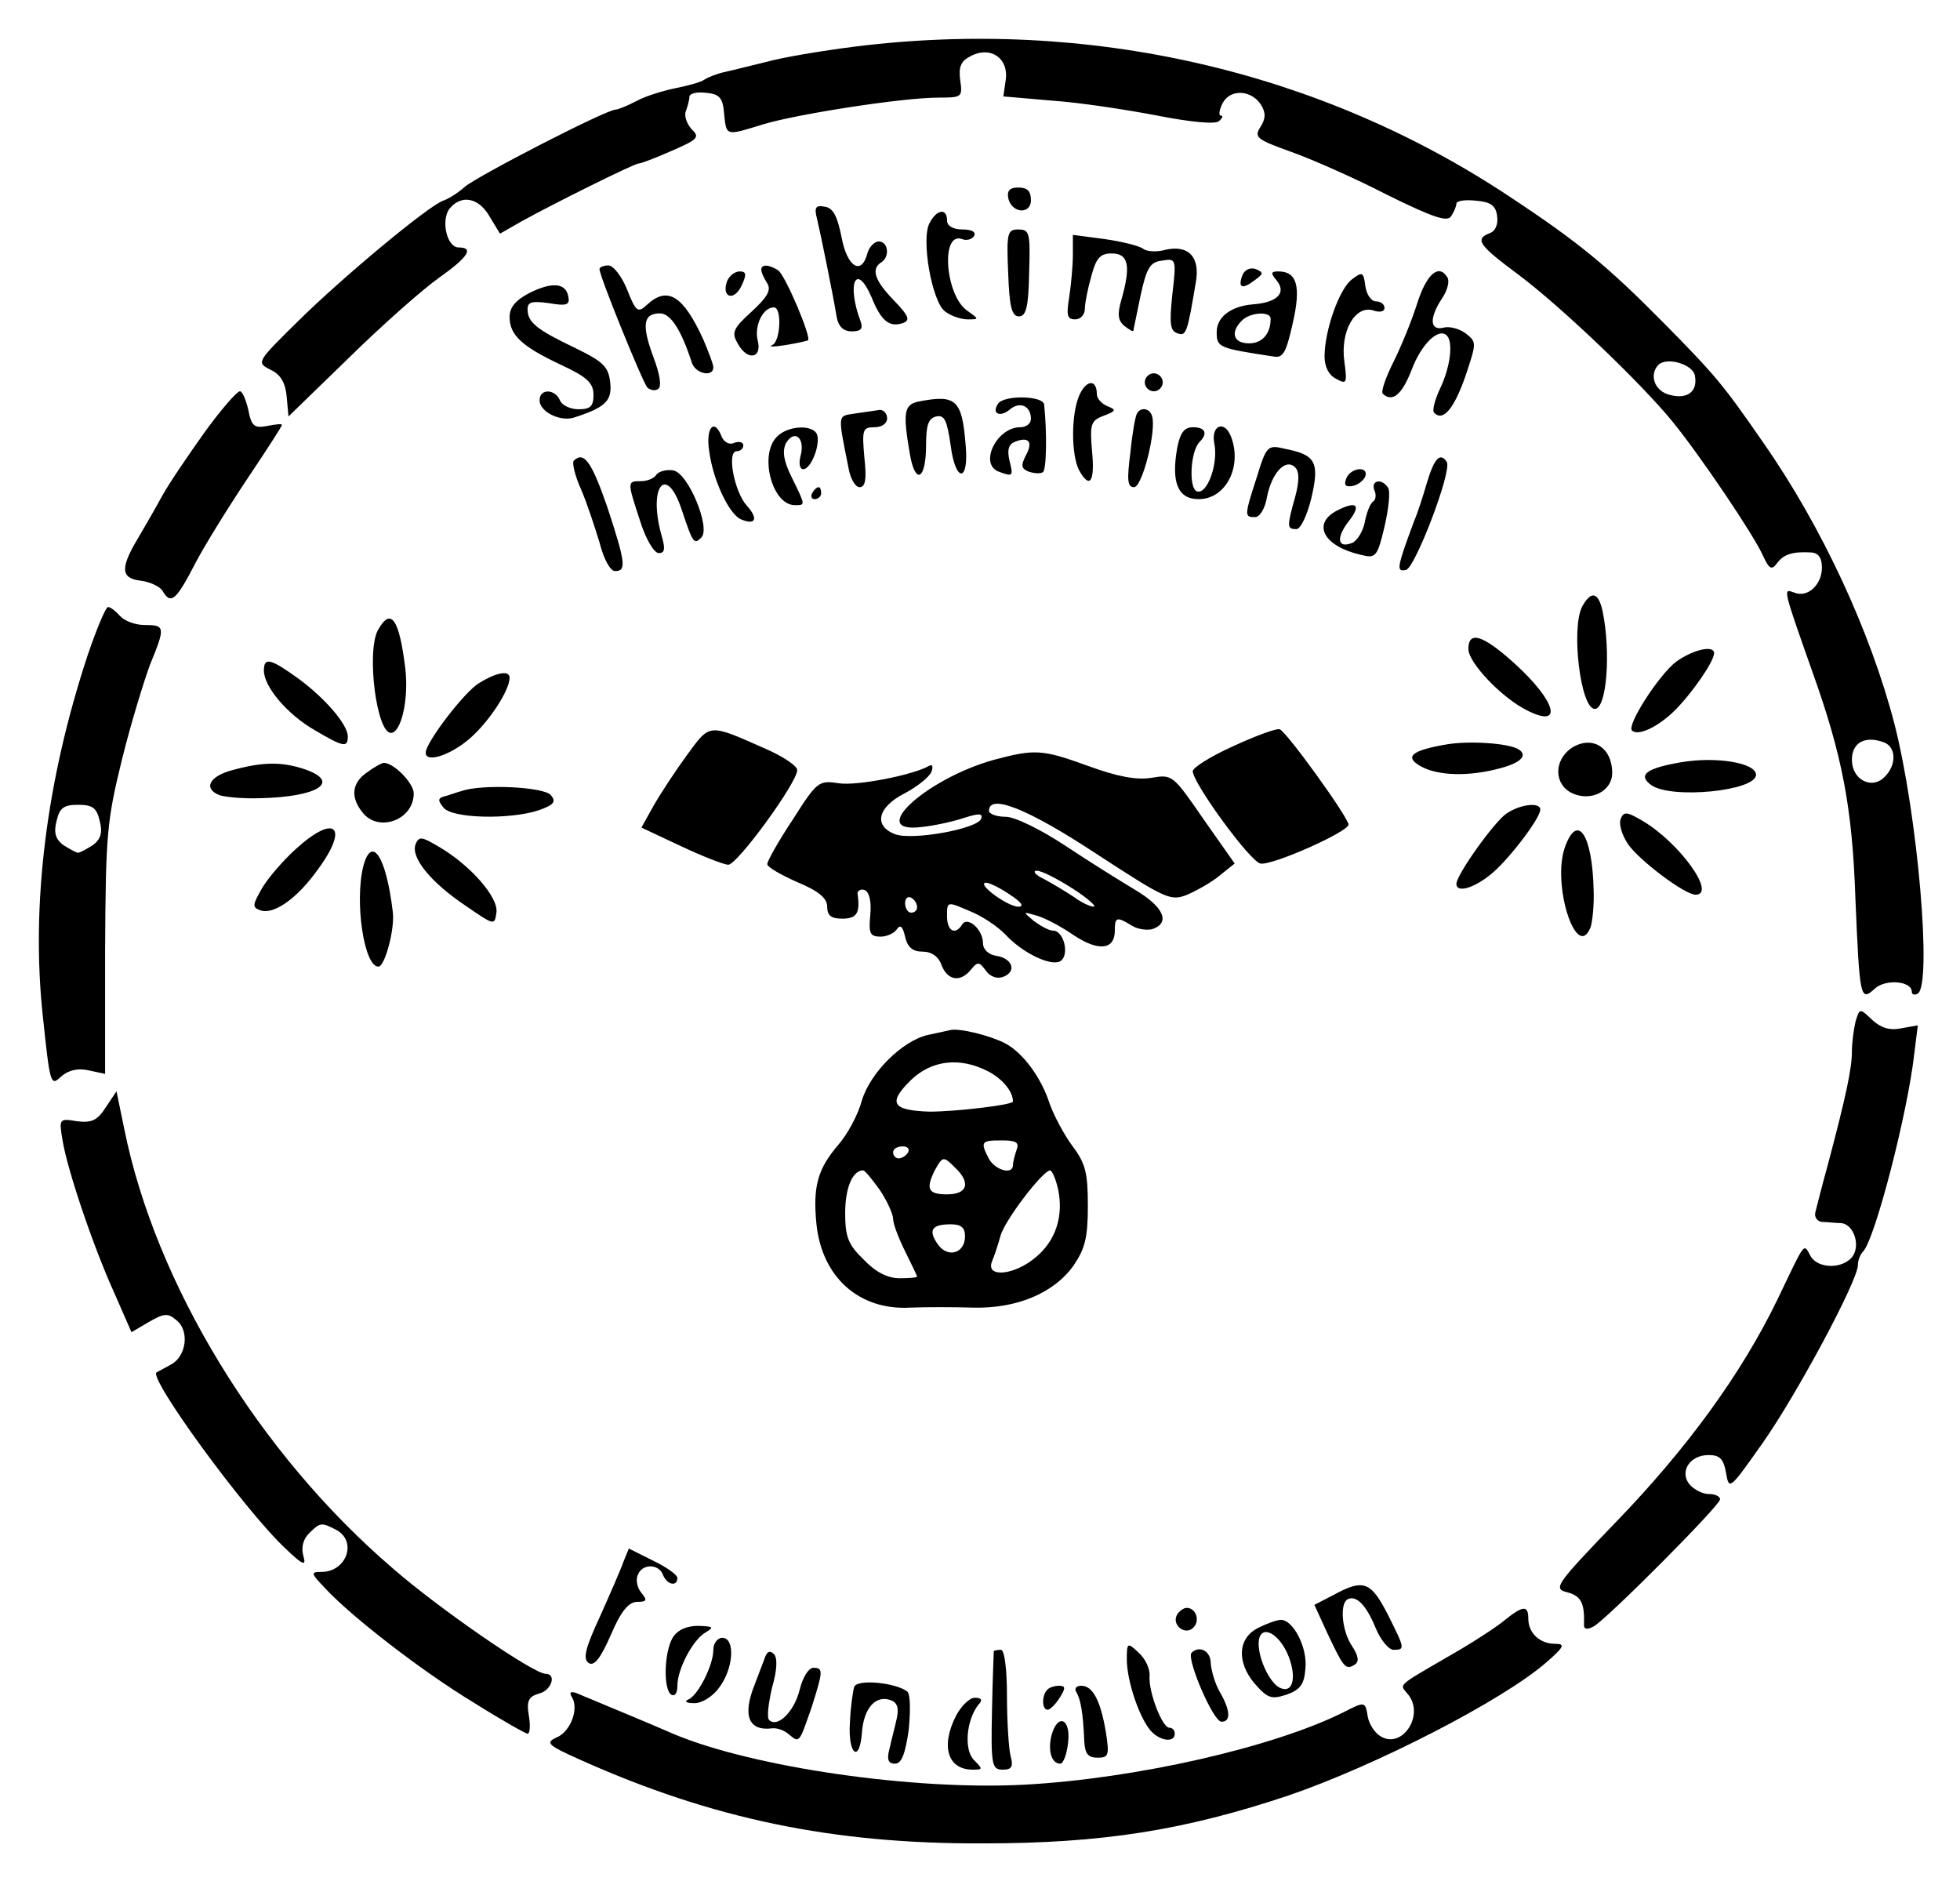 <svg xmlns="http://www.w3.org/2000/svg" role="img" viewBox="15.96 37.71 327.08 313.83"><title>shaktimath international foundation logo</title><g><path d="M1585 3395 c-55 -7 -120 -18 -145 -25 -25 -6 -56 -14 -70 -17 -14 -3 -29 -9 -35 -13 -5 -4 -27 -10 -47 -14 -20 -4 -50 -13 -65 -21 -15 -8 -32 -15 -36 -15 -16 0 -231 -111 -252 -129 -11 -10 -27 -20 -36 -23 -25 -9 -167 -127 -242 -201 -69 -68 -70 -69 -46 -81 17 -8 25 -22 27 -45 l3 -33 102 99 c56 55 123 114 150 133 48 34 58 50 32 50 -20 0 -30 46 -15 65 20 24 49 18 67 -14 l17 -28 35 20 c52 29 189 97 196 97 4 0 28 9 55 21 44 19 48 23 34 36 -8 9 -13 22 -10 30 3 8 6 19 6 24 0 6 12 9 28 7 22 -2 28 -8 30 -35 4 -38 2 -37 67 -17 58 17 231 44 291 44 39 0 40 1 36 29 -3 22 1 32 17 40 33 18 64 -3 59 -39 l-4 -28 81 -7 c45 -3 124 -15 176 -25 56 -11 98 -15 103 -9 6 5 7 9 3 9 -4 0 -3 9 3 21 13 24 48 22 64 -3 8 -13 8 -23 -1 -37 -11 -17 -6 -21 50 -41 34 -12 107 -44 161 -72 77 -38 101 -46 107 -36 5 7 9 17 9 21 0 5 15 7 33 5 24 -2 33 -8 35 -26 2 -13 -3 -25 -12 -28 -26 -10 -19 -20 47 -69 71 -53 205 -181 258 -246 47 -58 134 -187 150 -222 11 -24 15 -26 24 -14 11 15 26 20 58 18 11 -1 17 -9 17 -25 0 -29 -24 -51 -46 -42 -19 7 -20 10 29 -129 51 -142 68 -230 73 -385 7 -162 8 -169 32 -147 18 17 62 13 62 -5 0 -5 5 -6 10 -3 24 15 0 298 -39 450 -40 154 -121 329 -218 468 -67 97 -80 113 -168 202 -92 93 -140 133 -255 209 -317 211 -704 300 -1095 251z m1403 -549 c5 -26 -12 -40 -42 -32 -25 6 -35 33 -19 50 14 14 58 1 61 -18z m316 -612 c20 -8 21 -38 0 -58 -21 -21 -54 -4 -54 29 0 29 22 41 54 29z" transform="matrix(.1 0 0 -.1 0 385)"/><path d="M1842 3143c5-26 38-29 38-4 0 15-6 21-21 21-14 0-19-5-17-17zM1523 3108c6-25 27-128 33-165 3-15 11-23 25-23 15 0 19 4 15 16-24 63-8 101 18 41 16-40 30-51 53-43 12 5 9 12-16 38-32 33-38 52-21 63 15 9 12 35-4 35-7 0-16-9-19-20-10-38-34-22-43 27-7 35-14 49-28 51-15 3-18-1-13-20zM1711 3101c-15-26 4-133 26-148 9-7 26-13 37-13 20 0 20 0-1 15-36 26-44 132-8 119 7-3 16-1 20 5 4 7-4 11-19 11-16 0-26 6-26 15 0 21-17 19-29-4zM1842 3018c2-57 6-73 18-73 12 0 16 16 17 73 2 66 1 72-18 72-18 0-20-5-17-72zM1950 3048c0-18-3-50-6-70-5-31-4-38 10-38 9 0 16 8 16 18 0 9 5 34 11 55 8 30 15 37 34 37 28 0 32-21 16-77-7-24-6-35 5-44 8-6 14-10 15-8 0 2 6 29 12 59 10 46 16 56 36 58 23 4 24 3 17-56-5-48-4-61 8-65 15-6 17 0 31 84 8 43-12 64-51 55-14-4-31-3-37 2-7 5-36 12-64 16l-53 7 0-33zM1160 3024c0-12 72-189 80-198 5-4 13-6 18-2 6 4 3 24-8 53-20 54-17 73 11 73 18 0 36-29 53-82 6-19 36-25 36-8 0 5-8 26-17 47-33 72-59 89-93 58-16-15-19-13-34 25-9 22-23 40-31 40-8 0-15-3-15-6zM1430 3023c0-5 5-15 10-23 7-11 0-23-26-47-30-27-34-35-24-52 16-31 42-27 34 4-6 25 9 55 27 55 14 0 11-58-3-63-7-3 3-3 22 0 19 3 36 7 38 8 6 5-38 109-50 117-16 10-28 10-28 1zM2233 3014c-8-21-1-25 20-9 15 11 16 13 2 19-9 3-18-1-22-10zM1373 3004c-10-27 11-35 24-8 9 19 8 24-3 24-8 0-17-7-21-16zM2290 3005c17-21 1-37-40-40-36-3-60-21-60-46 0-26 3-27 95-41 16-3 21 7 32 56 14 61 7 86-24 86-13 0-13-3-3-15zm-10-64c0-25-14-41-36-41-26 0-32 18-12 38 14 14 48 16 48 3zM2416 3007c-21-15-46-85-46-129 0-17 7-31 19-37 18-10 19-8 14 29-7 50 18 94 48 85 11-4 19-2 19 4 0 6-6 11-14 11-8 0-16 11-18 26-3 23-5 24-22 11zM2525 2968c-9-29-27-73-40-99-13-26-21-49-18-53 16-15 32-2 48 39 16 43 45 72 59 58 11-11 6-52-11-88-9-19-14-38-10-41 15-15 33 7 52 61 19 57 19 57 0 72-11 8-28 12-37 9-23-5-23 17-2 49 9 13 13 29 9 35-14 23-34 7-50-42zM1043 2984c-23-12-33-24-33-40 0-30 20-49 86-80 43-20 54-30 54-50 0-19-5-24-25-24-14 0-28 7-31 15-8 19-34 20-34 0 0-19 34-36 57-29 53 17 64 28 61 58-3 27-11 35-58 58-65 31-80 43-80 65 0 12 7 14 36 10 29-5 35-3 32 11-4 23-27 25-65 6zM2070 2835c0-8 7-15 15-15 8 0 15 7 15 15 0 8-7 15-15 15-8 0-15-7-15-15zM1961 2814c-14-31-14-99-1-125 18-33 27-21 22 31-4 45-2 51 19 59 21 8 22 10 7 16-10 4-18 13-18 20 0 25-17 25-29-1zM502 2753c-27-38-60-86-72-108-12-22-30-53-40-70-30-50-29-67 4-71 16-2 34-10 38-19 13-21 22-13 53 47 15 29 54 92 86 140 32 48 59 89 59 92 0 2-11 1-25-2-21-4-26 0-31 27-4 17-10 31-14 31-5 0-31-30-58-67zM1693 2803c-25-5-27-18-15-88 9-52 27-43 27 15 0 34 4 45 17 48 14 3 18-7 24-48 8-63 31-63 25 1-6 75-16 84-78 72zM1825 2799c-11-16 3-23 19-10 17 15 36 7 36-15 0-8-8-14-18-14-39 0-69-61-36-74 24-9 25-8 18 19-4 18-1 27 10 31 23 9 30-1 17-24-8-16-7-21 5-26 9-3 19-4 24-1 6 4 7 66 2 113-2 15-68 16-77 1zM1587 2783c-30-5-30 2-11-93 3-16 11-30 18-30 10 0 12 14 8 50-4 46-3 50 17 50 12 0 21 6 21 15 0 8-6 14-12 14-7-1-26-4-41-6zM2057 2783c-3-5-8-34-11-65-6-46-5-58 6-58 14 0 38 96 30 119-4 13-19 15-25 4zM1343 2721c6-49 34-108 54-115 24-10 28 2 9 23-21 23-34 91-17 91 6 0 11 4 11 10 0 5-7 7-15 4-8-4-17 1-21 10-12 32-27 16-21-23zM1456 2744c-30-30-8-114 30-114 18 0 18-1-5 46-14 28-16 44-10 57 14 24 32 10 25-19-4-14-2-24 4-24 13 0 29 41 23 58-7 17-49 15-67-4zM2124 2725c-10-57 1-85 36-85 45 0 73 54 54 104-11 29-34 19-28-11 7-34-12-86-29-80-14 5-11 66 4 82 15 15 10 25-11 25-14 0-21-9-26-35zM2257 2677c-21-65-21-67-3-67 8 0 17 15 20 34 8 40 31 65 47 49 7-7 7-23 0-49-14-50-14-54 2-54 7 0 18 23 25 52 14 60 7 72-44 82-29 7-31 5-47-47zM1117 2704c-3-3 2-25 12-47 10-23 23-63 31-89 7-28 18-48 26-48 19 0 18 13-13 107-26 75-39 94-56 77zM2541 2668c-7-24-16-52-21-63-4-11-13-35-19-53-9-28-8-33 5-30 15 3 77 165 68 180-11 17-21 6-33-34zM1255 2681c-3-6-15-11-26-11-23 0-23 0-1-67 9-29 23-53 31-53 10 0 11 7 5 28-24 84 8 123 34 42 18-54 20-56 32-44 16 16-22 108-47 112-12 2-24-2-28-7zM2406 2674c-4-11-1-14 11-12 9 2 18 9 21 16 6 18-25 15-32-4zM2453 2655c4-8 2-17-2-19-5-3-11-19-14-35-3-15-13-31-21-34-25-10-27 9-5 37 21 27 12 34-22 16-40-22-20-59 42-73 24-6 27-4 39 47 7 30 10 59 6 65-10 16-29 13-23-4zM1515 2650c-3-5-1-10 4-10 6 0 11 5 11 10 0 6-2 10-4 10-3 0-8-4-11-10zM2800 2461c-19-36-3-171 21-171 20 0 27 95 13 163-7 32-19 35-34 8zM306 2380c-69-209-95-416-75-602 12-114 13-118 30-102 12 11 28 15 46 11l28-6 0 207c1 193 3 215 28 317 15 61 37 132 47 159 26 63 25 66-9 66-16 0-34 7-41 15-7 8-16 15-20 15-4 0-19-36-34-80zm20-277c5-19 2-30-11-40-11-7-22-13-25-13-3 0-14 6-25 13-13 10-16 21-11 40 5 22 12 27 36 27 24 0 31-5 36-27zM790 2421c-19-37-2-171 22-171 17 0 30 56 24 107-10 83-24 104-46 64zM2610 2390c0-23 56-82 99-103 60-30 47 16-21 78-54 49-78 56-78 25zM2957 2369c-29-22-83-106-74-115 10-10 44 6 72 34 28 28 65 81 65 95 0 14-35 6-63-14zM600 2354c0-27 39-73 84-99 49-29 56-30 56-11 0 20-38 64-83 97-46 33-57 36-57 13zM959 2333c-24-14-89-99-89-116 0-18 42-4 74 24 32 28 66 80 66 101 0 13-22 9-51-9zM1306 2213c-19-26-44-64-56-85l-20-36 66-31c36-17 72-31 79-31 15 0 115 137 115 158 0 7-24 23-54 36-95 42-91 42-130-11zM2218 2228c-38-17-68-36-68-42 1-21 96-151 113-154 19-4 147 53 147 65-1 13-104 156-115 159-5 2-40-11-77-28zM2575 2231c-60-10-73-21-44-37 29-16 81-17 132-3 35 9 47 22 30 32-18 10-81 14-118 8zM2781 2224c-29-21-28-61 3-75 31-14 66 4 66 34 0 44-35 64-69 41zM1818 2205c-114-32-214-124-120-112 20 2 52 9 70 15 25 8 32 8 29-1-5-17-115-37-144-26-36 14-29 45 16 68 21 11 41 27 45 36 3 9 2 13-4 10-25-15-121-34-151-29-33 5-36 3-76-60-24-36-43-70-43-75 0-5 23-18 50-30 36-15 50-27 50-41 0-15 7-20 25-20 24 0 30 9 26 39-2 7 4 11 11 9 8-3 12-18 10-41-3-31-1-37 17-37 11 0 23 6 27 12 6 9 10 5 14-12 4-18 13-25 29-25 15 0 27-8 32-23 10-25 31-29 49-7 11 14 14 13 25-2 7-10 19-14 29-10 23 9 15 31-12 35-13 2-22 11-22 21 0 23-26 46-35 31-11-18-25-11-25 14 0 25 0 25 37 9 21-8 47-26 59-38 29-32 77-55 93-46 16 10 6 51-12 51-7 0-21 8-32 16-19 16-19 16 5 9 14-4 42-19 62-33 41-27 68-24 68 8 0 23 3 24 29 8 10-6 26-8 35-5 29 11 17 37-30 65-25 15-78 48-117 74-41 27-84 48-99 48-16 0-28 5-28 10 0 29 64 4 178-71 118-77 125-80 153-69 16 7 41 21 54 32l25 20-52 74c-51 74-52 75-87 69-25-4-57 2-106 20-77 28-89 28-157 10zm132-215c25-16 40-30 35-30-6 0-21 7-33 16-12 8-35 22-50 30-15 7-20 14-12 14 8 0 35-14 60-30zm-105-10c20-13 24-20 14-20-18 0-71 39-54 40 6 0 24-9 40-20zm-155-21c0-5-4-9-10-9-5 0-10 7-10 16 0 8 5 12 10 9 6-3 10-10 10-16zM2965 2201c-58-10-73-21-50-38 33-24 175-10 175 17 0 20-66 31-125 21zM548 2188c-39-10-50-31-22-42 9-3 39-6 67-5 97 2 136 27 76 48-38 13-70 13-121-1zM772 2184c-25-17-28-41-8-66 26-35 86-14 86 31 0 17-33 51-50 51-3 0-16-7-28-16zM930 2153c-8-2-21-7-29-9-11-3-11-7-1-19 15-18 111-20 159-4 25 9 29 14 20 25-11 14-115 19-149 7zM2673 2115c-21-15-83-102-83-117 0-15 27-8 55 14 29 22 85 95 85 110 0 13-34 9-57-7zM2864 2106c-3-8 2-26 12-41 18-27 95-85 113-85 36 0-27 87-88 123-27 16-32 16-37 3zM653 2056c-21-19-46-48-56-65-16-28-17-32-3-37 22-8 61 19 96 68 53 72 29 94-37 34zM2771 2059c-22-63 20-192 43-133 3 9 6 37 5 62-2 92-27 130-48 71zM853 2064c-8-22 25-63 83-102 48-33 49-34 52-12 4 25-43 79-96 110-29 17-33 18-39 4zM766 2028c-15-59 1-168 25-168 11 0 28 64 24 92-11 92-35 128-49 76zM3256 1768c-3-13-6-35-6-50 0-28-10-75-40-188-10-36-19-72-21-80-2-8 3-15 11-16 8 0 23-2 32-2 22-2 33-39 18-57-17-20-57-19-69 2-12 22-8 26-55-72-60-124-151-249-269-371-102-106-106-112-82-118 23-6 29-18 28-53-1-9 5-10 16-4 23 13 211 202 211 212 0 5-8 9-19 9-10 0-24 7-32 16-17 21 0 49 32 49 19 0 25-7 29-30 5-29 6-28 61 50 57 81 159 271 159 297 0 8 4 18 9 23 20 22 74 231 85 329l6 48-28-5c-19-4-34 1-48 14-21 20-21 20-28-3zM1745 1754c-5-1-22-5-37-8-43-10-96-63-110-109-6-23-24-57-40-75-34-40-42-69-36-131 9-89 71-145 157-140 25 1 72 1 104 0 73-2 135 24 168 70 19 28 24 46 24 100 0 55-4 71-26 100-14 19-31 51-38 71-14 43-44 84-74 100-25 13-77 26-92 22zm64-69c23-12 41-33 41-50 0-6-97-17-139-17-62 2-70 14-33 51 35 35 83 41 131 16zm47-131c-3-9-6-20-6-25 0-17-29-9-40 10-15 29-13 31 21 31 24 0 30-3 25-16zm-181-4c-3-5-10-10-16-10-5 0-9 5-9 10 0 6 7 10 16 10 8 0 12-4 9-10zm79-26c26-25 20-44-14-44-32 0-36 9-20 41 13 23 14 23 34 3zm-126-37c12-18 22-40 22-48 0-8 9-32 20-54 11-22 20-41 20-42 0-2-13-3-29-3-20 0-40 10-60 31-26 25-31 38-31 78 0 41 12 71 30 71 3 0 15-15 28-33zm297 3c10-45-3-87-37-115-35-30-84-35-73-7 4 9 10 28 14 42 6 25 70 109 83 110 3 0 9-13 13-30zm-155-80c0-28-28-37-45-14-17 24-11 34 21 34 17 0 24-5 24-20zM336 1625c-14-22-24-26-48-23-30 5-30 4-24-32 8-49 51-177 87-256l28-64 29 17c26 15 32 15 46 3 22-17 17-60-9-74-11-6-22-12-24-13-15-8 146-229 214-293 30-29 36-31 31-14-4 14-1 28 9 38 19 19 21 19 46 6 35-19 17-70-25-70-18 0-18-2 5-26 44-48 163-140 249-192 46-29 87-52 90-52 4 0 5 14 2 31-4 24 0 31 17 36 21 5 30 33 11 33-20 0-177 108-255 176-224 192-396 475-448 733l-13 63-18-27zM1200 867c-4-12-22-53-39-91-25-54-29-71-19-78 9-6 20 8 37 47 17 40 30 55 44 55 16 0 17 3 7 15-7 8-10 22-6 30 7 19 35 19 42 0 7-17 24-20 24-5 0 5-18 18-41 29l-40 20-9-22zM2384 811l-31-16 22-48c27-57 30-61 45-52 8 5 7 14-4 31-17 25-21 70-8 78 14 8 31-8 47-47 8-20 22-37 30-37 20 0 19 2-10 60-28 54-40 59-91 31zM2124 779c-10-17 13-36 27-22 12 12 4 33-11 33-5 0-12-5-16-11z" transform="matrix(.1 0 0 -.1 0 385)"/><path d="M2670 769 c-13 -11 -56 -39 -95 -61 -86 -50 -80 -45 -66 -62 29 -35 -10 -93 -46 -70 -10 6 -19 21 -21 33 -4 25 -5 25 -40 7 -118 -59 -348 -111 -532 -121 -186 -10 -453 29 -585 84 -36 16 -150 63 -164 69 -9 3 -12 1 -7 -7 12 -19 -2 -57 -25 -67 -20 -9 -16 -13 40 -38 219 -98 420 -140 671 -139 199 0 337 22 510 80 146 50 358 159 430 222 30 26 32 31 15 31 -26 0 -45 18 -45 42 0 23 -9 22 -40 -3z" transform="matrix(.1 0 0 -.1 0 385)"/><path d="M2260 757c-35-17-37-57-7-93 22-25 28-27 53-19 23 8 30 17 32 43 4 35-20 82-41 82-6 0-23-6-37-13zm47-41c17-37 12-69-10-60-17 6-37 47-37 74 0 32 29 23 47-14zM1282 740c-14-24-16-86-2-95 6-3 10 3 10 15 0 28 26 77 47 89 15 9 13 10-12 11-20 0-35-7-43-20zM1350 720c0-26-26-77-42-83-7-3-3-6 9-6 12-1 31 10 42 25 25 32 28 84 6 84-8 0-15-9-15-20zM2040 704c0-35 20-95 39-118 15-18 41-22 41-6 0 6-4 10-9 10-12 0-35 60-33 86 1 12-7 29-18 39-19 18-20 17-20-11zM1435 704c-4-10-11-29-16-42-21-52-10-78 29-73 8 1 20-3 28-10 18-15 17-15 38 45 19 60 20 66 3 66-8 0-18-16-23-37-9-36-37-64-51-50-4 4-1 28 5 54 9 31 9 50 3 56-7 7-12 4-16-9zM1818 718c0-2-2-47-3-100-2-91 0-98 18-98 15 0 18 5 13 23-3 12-6 57-6 100 0 44-4 77-10 77-5 0-11-1-12-2zM2148 715c-9-9 36-115 50-115 16 0 15 19-3 50-8 14-14 35-15 48 0 20-19 30-32 17zM1585 658c-2-7-6-33-7-58-4-54 16-71 20-18 3 41 23 63 48 54 11-4 14-13 10-31-3-14-9-36-12-50-5-18-2-25 9-25 11 0 17 15 23 56 3 30 3 59-2 64-18 15-84 22-89 8zM1907 653c-9-9-9-33 1-33 4 0 13 9 20 20 10 16 10 20-1 20-8 0-17-3-20-7zM1956 649c7-12 11-34 13-81 1-21 6-28 22-28 19 0 20 4 14 43-9 53-22 77-41 77-9 0-12-5-8-11zM1755 610c-26-51-14-90 28-90 17 0 17 1 2 16-17 17-13 66 7 92 8 8 6 12-6 12-8 0-22-13-31-30zM1914 576c-6-26 1-46 15-46 5 0 11 16 13 35 5 41-18 50-28 11z" transform="matrix(.1 0 0 -.1 0 385)"/></g></svg>